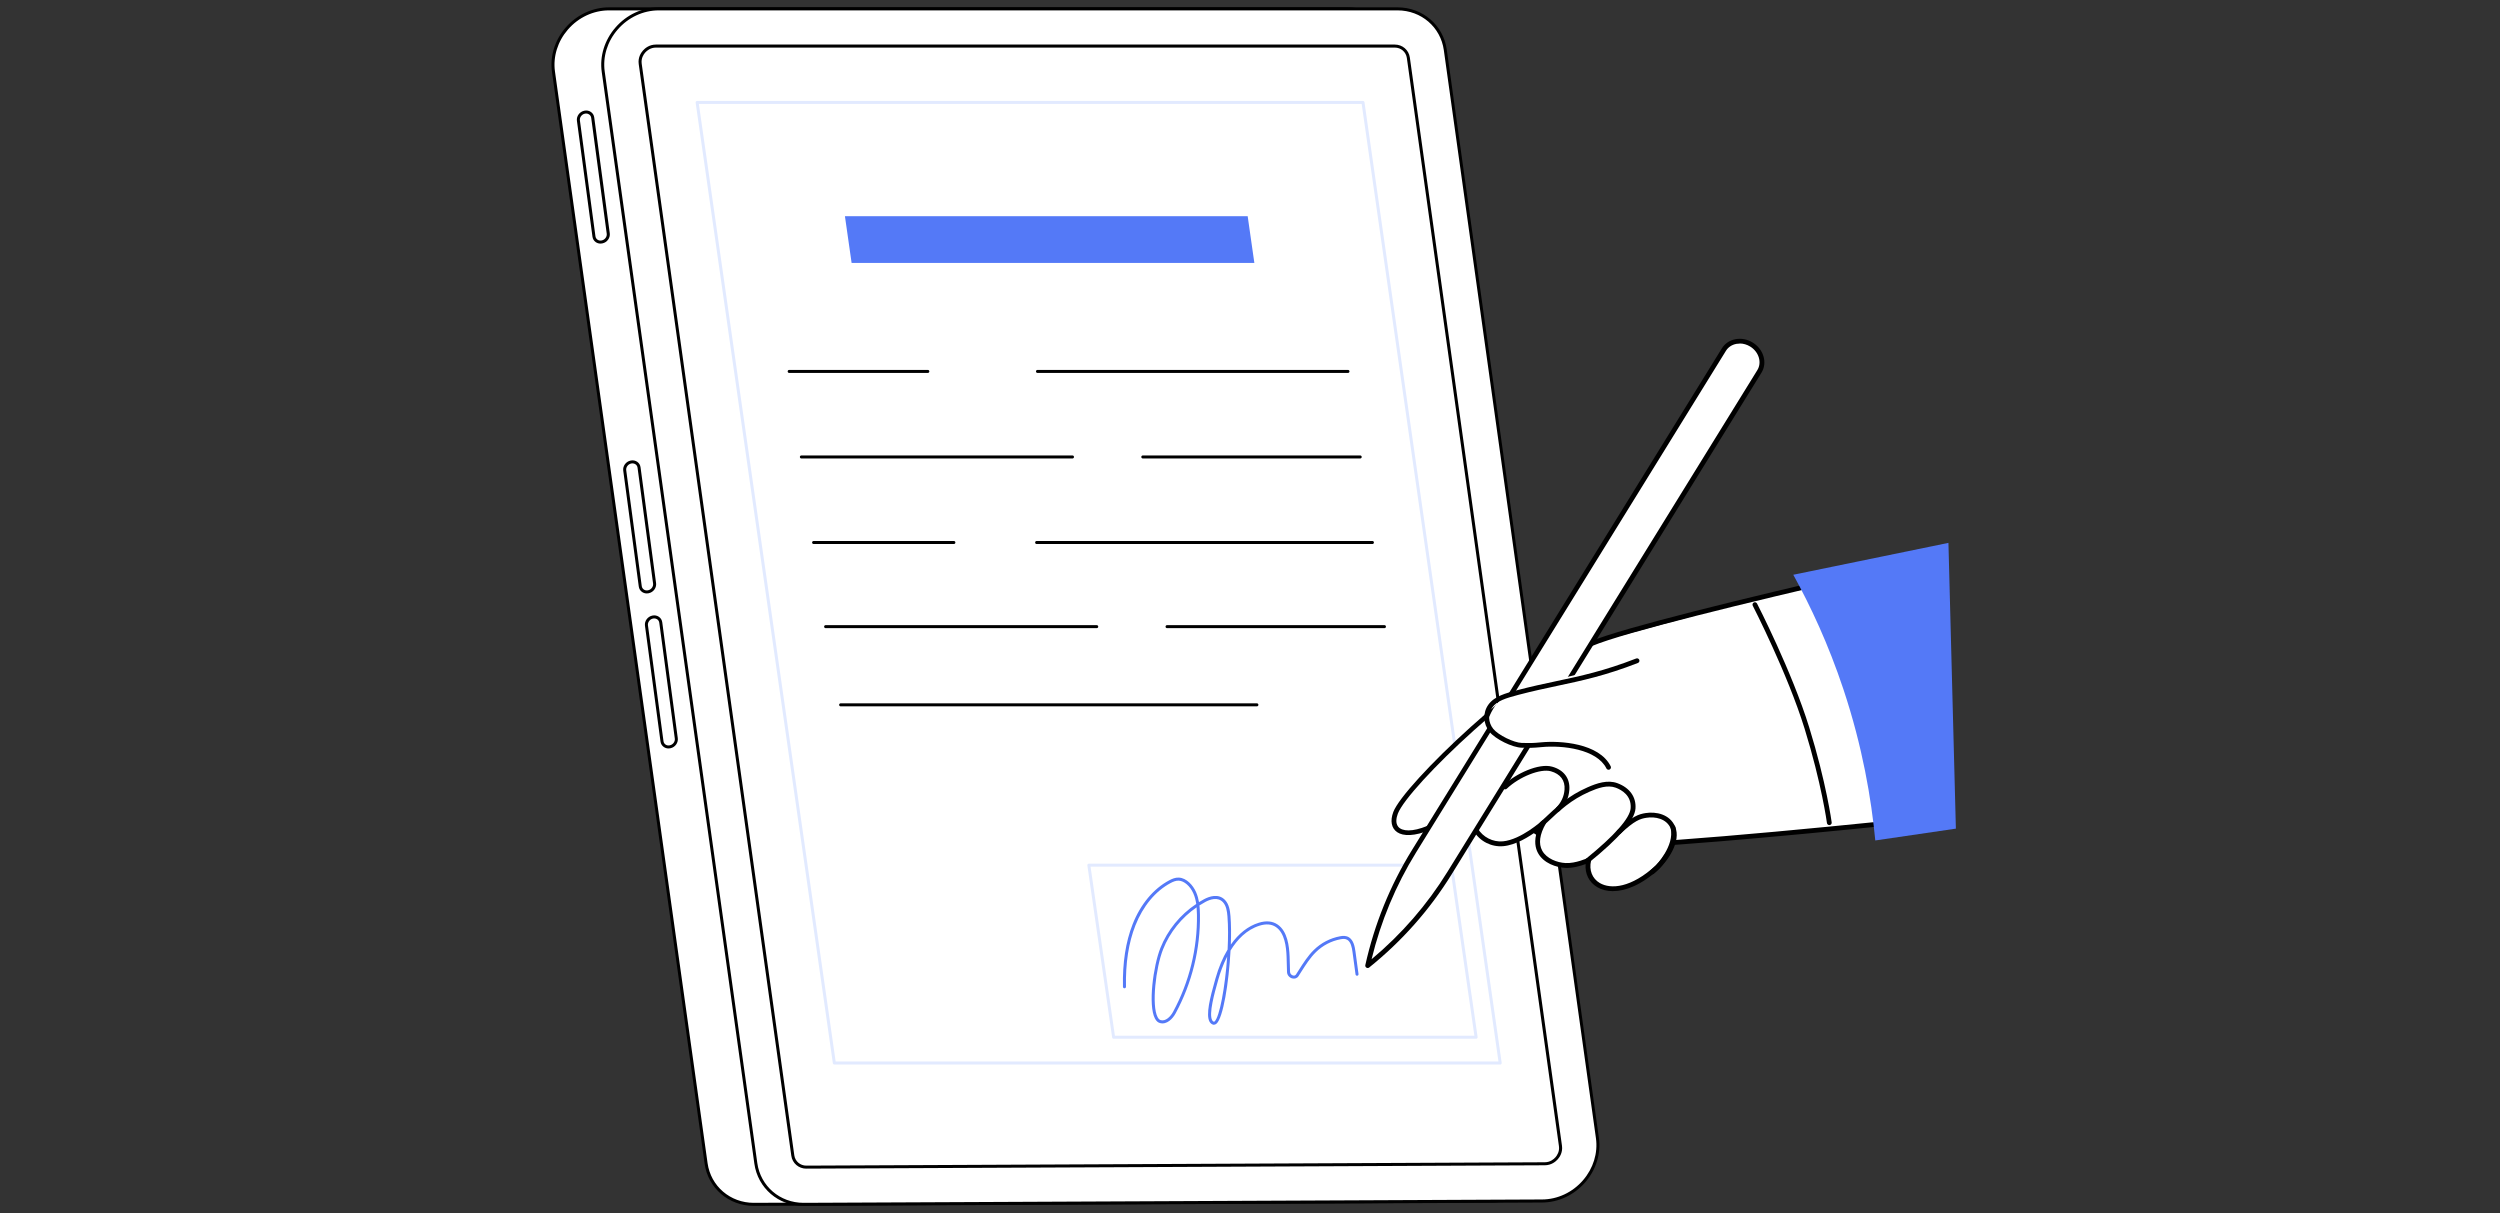 <svg width="340" height="165" viewBox="0 0 340 165" fill="none" xmlns="http://www.w3.org/2000/svg">
<rect x="0" y="0" width="340" height="165" fill="#333333" stroke="none"/>
<mask id="mask0_7126_78" style="mask-type:alpha" maskUnits="userSpaceOnUse" x="0" y="0" width="340" height="165">
<rect width="340" height="165" fill="#D9D9D9"/>
</mask>
<g mask="url(#mask0_7126_78)">
</g>
<g clip-path="url(#clip0_7126_78)">
<path d="M189.794 6.782L210.482 154.786C211.097 159.171 207.45 163.316 202.959 163.337L102.537 163.794C99.195 163.808 96.477 161.483 96.023 158.218L75.273 9.753C74.658 5.358 78.325 1.206 82.824 1.206H183.308C186.637 1.206 189.34 3.528 189.794 6.782Z" fill="white"/>
<path d="M102.513 164C99.101 164 96.289 161.584 95.825 158.246L75.07 9.785C74.773 7.651 75.451 5.448 76.939 3.741C78.451 1.999 80.6 1 82.824 1H183.309C186.718 1 189.533 3.42 189.997 6.754L210.685 154.758C210.982 156.884 210.308 159.084 208.83 160.788C207.322 162.527 205.184 163.532 202.959 163.543L102.538 164H102.506H102.513ZM82.824 1.412C80.715 1.412 78.682 2.358 77.246 4.01C75.839 5.626 75.196 7.711 75.475 9.725L96.23 158.187C96.666 161.318 99.307 163.585 102.513 163.585H102.541L202.963 163.127C205.065 163.117 207.095 162.167 208.523 160.515C209.924 158.902 210.563 156.821 210.283 154.81L189.592 6.81C189.156 3.682 186.511 1.412 183.309 1.412H82.824Z" fill="black"/>
<path d="M81.86 32.903L81.888 32.896C82.415 32.788 82.789 32.274 82.719 31.754L80.606 15.997C80.536 15.476 80.047 15.141 79.52 15.253L79.492 15.26C78.965 15.368 78.591 15.881 78.661 16.402L80.774 32.159C80.844 32.679 81.333 33.014 81.86 32.903Z" fill="white"/>
<path d="M81.661 33.129C81.43 33.129 81.207 33.059 81.018 32.927C80.77 32.752 80.613 32.49 80.574 32.187L78.461 16.429C78.377 15.804 78.825 15.19 79.457 15.06L79.488 15.053C79.802 14.987 80.117 15.053 80.372 15.232C80.62 15.406 80.777 15.668 80.815 15.972L82.929 31.729C83.012 32.354 82.565 32.969 81.933 33.098L81.905 33.105C81.825 33.122 81.745 33.129 81.664 33.129H81.661ZM79.722 15.438C79.67 15.438 79.617 15.445 79.565 15.455L79.534 15.462C79.118 15.549 78.811 15.965 78.866 16.373L80.98 32.131C81.004 32.319 81.102 32.483 81.255 32.592C81.416 32.707 81.615 32.745 81.818 32.703L81.846 32.696C82.265 32.609 82.572 32.194 82.516 31.785L80.403 16.028C80.379 15.839 80.281 15.675 80.127 15.567C80.009 15.483 79.869 15.438 79.722 15.438Z" fill="black"/>
<path d="M88.157 80.482L88.185 80.475C88.712 80.367 89.086 79.853 89.016 79.333L86.903 63.576C86.833 63.056 86.344 62.72 85.817 62.832L85.789 62.839C85.261 62.947 84.888 63.461 84.958 63.981L87.071 79.738C87.141 80.258 87.63 80.594 88.157 80.482Z" fill="white"/>
<path d="M87.96 80.708C87.729 80.708 87.505 80.639 87.317 80.506C87.069 80.331 86.912 80.07 86.873 79.766L84.76 64.008C84.676 63.383 85.123 62.769 85.756 62.64L85.784 62.633C86.101 62.566 86.416 62.633 86.671 62.811C86.919 62.985 87.076 63.247 87.114 63.551L89.227 79.308C89.311 79.933 88.864 80.548 88.232 80.677L88.204 80.684C88.124 80.701 88.043 80.708 87.963 80.708H87.96ZM86.021 63.017C85.969 63.017 85.916 63.024 85.864 63.034L85.836 63.041C85.417 63.128 85.109 63.544 85.165 63.952L87.278 79.71C87.303 79.898 87.401 80.062 87.554 80.171C87.715 80.286 87.914 80.324 88.12 80.282L88.148 80.275C88.567 80.188 88.875 79.773 88.819 79.364L86.706 63.607C86.681 63.418 86.583 63.254 86.43 63.146C86.311 63.062 86.171 63.017 86.025 63.017H86.021Z" fill="black"/>
<path d="M91.116 101.564L91.144 101.557C91.671 101.449 92.045 100.935 91.975 100.415L89.862 84.658C89.792 84.138 89.303 83.802 88.776 83.914L88.748 83.921C88.221 84.029 87.847 84.543 87.917 85.063L90.03 100.82C90.1 101.34 90.589 101.676 91.116 101.564Z" fill="white"/>
<path d="M90.915 101.79C90.684 101.79 90.46 101.721 90.272 101.588C90.024 101.413 89.867 101.152 89.828 100.848L87.715 85.09C87.631 84.465 88.078 83.851 88.711 83.722L88.739 83.715C89.053 83.648 89.367 83.715 89.622 83.893C89.87 84.067 90.027 84.329 90.066 84.633L92.179 100.39C92.263 101.015 91.816 101.63 91.183 101.759L91.156 101.766C91.075 101.783 90.995 101.79 90.915 101.79ZM88.976 84.102C88.924 84.102 88.871 84.109 88.819 84.12L88.791 84.127C88.375 84.214 88.068 84.629 88.12 85.038L90.234 100.795C90.258 100.984 90.356 101.148 90.509 101.256C90.67 101.371 90.869 101.41 91.075 101.368L91.103 101.361C91.522 101.274 91.83 100.858 91.774 100.45L89.661 84.692C89.636 84.504 89.538 84.34 89.385 84.231C89.266 84.148 89.126 84.106 88.98 84.106L88.976 84.102Z" fill="black"/>
<path d="M196.56 6.782L217.248 154.786C217.863 159.171 214.216 163.316 209.724 163.337L109.303 163.794C105.96 163.808 103.243 161.483 102.789 158.218L82.038 9.753C81.424 5.358 85.091 1.206 89.59 1.206H190.074C193.402 1.206 196.106 3.528 196.56 6.782Z" fill="white"/>
<path d="M109.279 164C105.866 164 103.055 161.584 102.59 158.246L81.836 9.785C81.539 7.651 82.217 5.448 83.705 3.741C85.217 1.999 87.365 1 89.59 1H190.074C193.483 1 196.298 3.42 196.763 6.754L217.451 154.758C217.748 156.884 217.07 159.084 215.596 160.788C214.087 162.527 211.95 163.532 209.725 163.543L109.303 164H109.272H109.279ZM89.59 1.412C87.48 1.412 85.448 2.358 84.012 4.01C82.604 5.626 81.958 7.711 82.241 9.725L102.995 158.187C103.432 161.318 106.073 163.585 109.279 163.585H109.307L209.728 163.127C211.831 163.117 213.86 162.167 215.289 160.515C216.689 158.899 217.328 156.821 217.049 154.81L196.358 6.81C195.921 3.682 193.277 1.412 190.074 1.412H89.59Z" fill="black"/>
<path d="M210.088 158.274C210.919 158.271 211.454 157.803 211.698 157.527C211.943 157.251 212.334 156.661 212.222 155.851L191.531 7.847C191.402 6.933 190.63 6.266 189.694 6.266H89.209C88.378 6.266 87.84 6.733 87.596 7.009C87.351 7.289 86.957 7.875 87.068 8.689L107.823 157.15C107.952 158.065 108.724 158.732 109.66 158.732L210.088 158.274Z" fill="white"/>
<path d="M109.66 158.938C108.619 158.938 107.76 158.197 107.617 157.181L86.866 8.717C86.74 7.823 87.174 7.177 87.442 6.873C87.711 6.569 88.298 6.06 89.21 6.06H189.694C190.735 6.06 191.594 6.8 191.737 7.816L212.429 155.82C212.554 156.713 212.125 157.356 211.856 157.66C211.587 157.963 211.004 158.473 210.092 158.477L109.664 158.934L109.66 158.938ZM89.21 6.472C88.459 6.472 87.973 6.894 87.75 7.145C87.526 7.397 87.17 7.928 87.271 8.661L108.025 157.122C108.141 157.935 108.825 158.526 109.66 158.526L210.085 158.068C210.836 158.068 211.321 157.642 211.541 157.391C211.761 157.139 212.118 156.609 212.016 155.879L191.329 7.875C191.213 7.062 190.529 6.472 189.694 6.472H89.21Z" fill="black"/>
<path d="M113.471 144.57L94.809 13.93H185.366L204.028 144.57H113.471Z" fill="white"/>
<path d="M204.027 144.775H113.47C113.368 144.775 113.281 144.698 113.267 144.597L94.605 13.96C94.598 13.901 94.615 13.842 94.654 13.796C94.692 13.751 94.748 13.727 94.808 13.727H185.365C185.467 13.727 185.554 13.803 185.568 13.905L204.23 144.545C204.237 144.604 204.219 144.664 204.181 144.709C204.143 144.754 204.087 144.779 204.027 144.779V144.775ZM113.648 144.363H203.79L185.187 14.135H95.045L113.648 144.363Z" fill="#E2EAFF"/>
<path d="M183.323 50.72H141.099C140.983 50.72 140.893 50.629 140.893 50.514C140.893 50.398 140.983 50.308 141.099 50.308H183.323C183.438 50.308 183.529 50.398 183.529 50.514C183.529 50.629 183.438 50.72 183.323 50.72Z" fill="black"/>
<path d="M126.183 50.72H107.329C107.214 50.72 107.123 50.629 107.123 50.514C107.123 50.398 107.214 50.308 107.329 50.308H126.183C126.298 50.308 126.389 50.398 126.389 50.514C126.389 50.629 126.298 50.72 126.183 50.72Z" fill="black"/>
<path d="M184.986 62.353H155.423C155.308 62.353 155.217 62.263 155.217 62.147C155.217 62.032 155.308 61.941 155.423 61.941H184.986C185.101 61.941 185.192 62.032 185.192 62.147C185.192 62.263 185.101 62.353 184.986 62.353Z" fill="black"/>
<path d="M145.856 62.353H108.989C108.874 62.353 108.783 62.263 108.783 62.147C108.783 62.032 108.874 61.941 108.989 61.941H145.856C145.971 61.941 146.062 62.032 146.062 62.147C146.062 62.263 145.971 62.353 145.856 62.353Z" fill="black"/>
<path d="M188.283 85.43H158.72C158.604 85.43 158.514 85.339 158.514 85.224C158.514 85.108 158.604 85.018 158.72 85.018H188.283C188.398 85.018 188.489 85.108 188.489 85.224C188.489 85.339 188.398 85.43 188.283 85.43Z" fill="black"/>
<path d="M149.153 85.43H112.286C112.171 85.43 112.08 85.339 112.08 85.224C112.08 85.108 112.171 85.018 112.286 85.018H149.153C149.268 85.018 149.359 85.108 149.359 85.224C149.359 85.339 149.268 85.43 149.153 85.43Z" fill="black"/>
<path d="M170.937 96.064H114.329C114.214 96.064 114.123 95.974 114.123 95.858C114.123 95.743 114.214 95.652 114.329 95.652H170.937C171.052 95.652 171.143 95.743 171.143 95.858C171.143 95.974 171.052 96.064 170.937 96.064Z" fill="black"/>
<path d="M186.648 73.987H140.983C140.868 73.987 140.777 73.896 140.777 73.781C140.777 73.666 140.868 73.575 140.983 73.575H186.648C186.763 73.575 186.854 73.666 186.854 73.781C186.854 73.896 186.763 73.987 186.648 73.987Z" fill="black"/>
<path d="M129.726 73.987H110.651C110.536 73.987 110.445 73.896 110.445 73.781C110.445 73.666 110.536 73.575 110.651 73.575H129.726C129.841 73.575 129.932 73.666 129.932 73.781C129.932 73.896 129.841 73.987 129.726 73.987Z" fill="black"/>
<path d="M170.592 35.755H115.818L114.91 29.4H169.684L170.592 35.755Z" fill="#5479F7"/>
<path d="M200.754 141.269H151.454C151.352 141.269 151.265 141.196 151.251 141.095L147.88 117.691C147.873 117.632 147.891 117.572 147.929 117.527C147.968 117.481 148.024 117.457 148.083 117.457H197.384C197.485 117.457 197.572 117.53 197.586 117.632L200.957 141.036C200.964 141.095 200.946 141.154 200.908 141.2C200.87 141.245 200.814 141.269 200.754 141.269ZM151.628 140.857H200.517L197.206 117.866H148.317L151.628 140.857Z" fill="#E2EAFF"/>
<path d="M165.107 139.371C165.066 139.371 165.027 139.364 164.996 139.357C164.786 139.301 164.622 139.172 164.503 138.966C163.965 138.027 164.566 135.666 165.23 133.334L165.3 133.083C165.726 131.571 166.285 130.247 166.955 129.137C167.035 127.538 167.042 125.974 166.934 124.637C166.878 123.917 166.763 123.184 166.323 122.706C165.607 121.931 164.521 122.346 163.937 122.66C163.658 122.81 163.386 122.971 163.124 123.139C163.172 123.565 163.186 123.987 163.193 124.399C163.263 129.05 162.121 133.687 159.893 137.807C159.481 138.571 158.677 139.378 157.776 139.14C157.493 139.078 157.252 138.868 157.071 138.519C156.117 136.714 156.847 131.347 157.808 128.935C158.782 126.494 160.49 124.399 162.687 122.936C162.617 122.444 162.495 121.958 162.289 121.491C161.859 120.516 161.049 119.808 160.319 119.769C159.921 119.748 159.547 119.912 159.205 120.094C157.154 121.183 155.453 123.226 154.42 125.852C153.497 128.194 153.064 131.002 153.134 134.2C153.134 134.312 153.047 134.406 152.932 134.409C152.816 134.416 152.726 134.322 152.722 134.207C152.652 130.953 153.092 128.09 154.035 125.698C155.104 122.982 156.871 120.862 159.009 119.727C159.386 119.528 159.837 119.322 160.34 119.354C161.367 119.41 162.247 120.38 162.663 121.32C162.862 121.766 162.984 122.227 163.064 122.688C163.288 122.552 163.515 122.419 163.745 122.294C164.433 121.924 165.726 121.445 166.627 122.423C167.151 122.992 167.283 123.806 167.346 124.598C167.434 125.701 167.444 127.042 167.392 128.463C168.45 126.962 169.739 125.942 171.199 125.492C172.208 125.181 173.071 125.265 173.763 125.74C175.104 126.662 175.331 128.666 175.387 130.094C175.415 130.796 175.432 131.497 175.446 132.178C175.45 132.437 175.656 132.611 175.844 132.664C175.928 132.688 176.134 132.719 176.253 132.531L176.606 131.976C177.224 131.002 177.863 129.989 178.687 129.186C179.672 128.222 180.909 127.583 182.254 127.332C182.638 127.262 183.085 127.224 183.49 127.496C184.066 127.884 184.244 128.673 184.342 129.396L184.758 132.468C184.772 132.58 184.695 132.685 184.583 132.699C184.472 132.712 184.367 132.636 184.353 132.524L183.937 129.451C183.853 128.819 183.703 128.132 183.263 127.838C182.98 127.65 182.648 127.678 182.33 127.737C181.063 127.974 179.903 128.575 178.974 129.483C178.184 130.254 177.559 131.243 176.952 132.199L176.599 132.754C176.417 133.041 176.085 133.159 175.733 133.062C175.327 132.95 175.041 132.59 175.034 132.189C175.02 131.508 174.999 130.81 174.975 130.111C174.926 128.774 174.72 126.899 173.529 126.082C172.945 125.68 172.201 125.614 171.318 125.886C169.543 126.435 168.261 127.782 167.353 129.27C167.123 133.648 166.347 138.467 165.436 139.228C165.314 139.329 165.198 139.36 165.104 139.36L165.107 139.371ZM166.899 130.09C166.33 131.201 165.942 132.321 165.698 133.194L165.628 133.446C165.188 134.999 164.367 137.89 164.863 138.763C164.926 138.872 164.999 138.934 165.1 138.959C165.121 138.966 165.16 138.934 165.174 138.924C165.844 138.362 166.609 134.256 166.899 130.094V130.09ZM162.739 123.397C160.696 124.808 159.103 126.787 158.188 129.088C157.175 131.63 156.606 136.759 157.434 138.33C157.56 138.568 157.706 138.704 157.874 138.742C158.51 138.91 159.163 138.295 159.533 137.615C161.73 133.557 162.855 128.99 162.785 124.406C162.781 124.074 162.767 123.736 162.739 123.397Z" fill="#5479F7"/>
<path d="M216.427 87.531C207.311 91.347 191.16 106.913 189.794 110.547C188.428 114.179 193.483 115.331 203.294 106.312C203.294 106.312 204.275 111.714 212.452 114.88C216.79 116.56 260.625 111.556 260.625 111.556L249.689 78.484" fill="white"/>
<path d="M252.89 77.741C237.189 81.365 220.731 85.377 216.303 87.231C207.249 91.02 190.882 106.725 189.488 110.433C189.034 111.641 189.23 112.643 190.023 113.181C191.664 114.287 196.069 113.285 203.121 106.917C203.603 108.401 205.513 112.545 212.338 115.188C212.852 115.387 214.081 115.474 215.859 115.474C223.749 115.474 242.401 113.743 256.742 112.28C256.379 109.109 252.893 77.745 252.893 77.745L252.89 77.741ZM256.002 111.7C236.666 113.666 215.042 115.534 212.572 114.577C204.685 111.522 203.627 106.306 203.617 106.257C203.596 106.138 203.512 106.044 203.4 106.005C203.365 105.995 203.33 105.988 203.295 105.988C203.215 105.988 203.135 106.019 203.075 106.075C196.558 112.067 191.93 113.68 190.389 112.643C189.673 112.161 189.904 111.197 190.103 110.667C191.472 107.028 207.616 91.578 216.558 87.839C220.972 85.992 237.472 81.973 253.186 78.349L256.005 111.704L256.002 111.7Z" fill="black"/>
<path d="M202.711 104.158L201.771 106.176C198.02 111.756 201.489 115.013 204.412 114.755C207.018 114.525 209.945 111.85 209.945 111.85C207.597 115.96 210.765 117.597 212.899 117.705C214.37 117.779 216.06 116.99 216.06 116.99C215.215 120.544 219.766 123.128 225.411 117.936C225.411 117.936 228.132 115.199 227.524 112.548L202.711 104.158Z" fill="white"/>
<path d="M219.368 121.197C218.523 121.197 217.8 120.995 217.238 120.663C216.113 120.003 215.533 118.834 215.645 117.514C215.002 117.751 213.902 118.086 212.882 118.034C211.646 117.971 209.927 117.406 209.166 116.009C208.823 115.38 208.582 114.389 209.064 112.982C207.947 113.806 206.151 114.927 204.443 115.08C202.826 115.223 201.244 114.413 200.416 113.013C199.784 111.941 199.082 109.609 201.489 106.013L202.418 104.015C202.495 103.851 202.687 103.782 202.851 103.858C203.015 103.935 203.085 104.127 203.008 104.291L202.068 106.309C202.068 106.309 202.054 106.341 202.044 106.355C199.819 109.661 200.42 111.735 200.979 112.678C201.667 113.844 203.032 114.546 204.384 114.424C206.854 114.204 209.693 111.631 209.725 111.603C209.843 111.494 210.025 111.487 210.151 111.589C210.276 111.69 210.311 111.868 210.231 112.008C209.382 113.492 209.218 114.731 209.742 115.691C210.336 116.774 211.764 117.318 212.92 117.374C214.293 117.447 215.91 116.697 215.928 116.69C216.04 116.637 216.176 116.651 216.274 116.732C216.371 116.812 216.413 116.938 216.385 117.06C216.085 118.324 216.539 119.487 217.573 120.091C219.054 120.96 221.834 120.782 225.194 117.688C225.208 117.671 227.768 115.056 227.21 112.615C227.168 112.441 227.279 112.263 227.454 112.224C227.629 112.182 227.807 112.294 227.845 112.469C228.484 115.262 225.764 118.041 225.648 118.16C223.231 120.384 221.055 121.19 219.372 121.19L219.368 121.197Z" fill="black"/>
<path d="M186.002 131.319C187.234 125.785 189.362 120.541 192.31 115.768L234.454 47.539C235.191 46.345 236.871 46.041 238.201 46.865C239.532 47.689 240.014 49.323 239.277 50.517L197.14 118.735C194.185 123.519 190.43 127.765 185.998 131.323L186.002 131.319Z" fill="white"/>
<path d="M186.002 131.647C185.943 131.647 185.883 131.63 185.831 131.599C185.712 131.525 185.653 131.386 185.684 131.249C186.924 125.673 189.062 120.408 192.034 115.597L234.178 47.368C234.583 46.712 235.25 46.268 236.05 46.125C236.84 45.986 237.664 46.146 238.376 46.59C239.089 47.029 239.606 47.693 239.833 48.461C240.063 49.24 239.966 50.032 239.557 50.692L197.42 118.91C194.444 123.729 190.672 127.992 186.208 131.581C186.149 131.63 186.075 131.654 186.002 131.654V131.647ZM236.606 46.726C236.459 46.726 236.309 46.74 236.162 46.764C235.547 46.876 235.037 47.211 234.73 47.707L192.586 115.935C189.82 120.415 187.787 125.296 186.536 130.453C190.619 127.042 194.091 123.044 196.861 118.554L238.998 50.336C239.305 49.837 239.379 49.233 239.201 48.632C239.019 48.021 238.603 47.487 238.027 47.131C237.584 46.858 237.091 46.715 236.602 46.715L236.606 46.726Z" fill="black"/>
<path d="M202.613 97.293C202.1 98.439 202.421 98.749 203.182 99.692C203.933 100.621 206.099 101.476 207.286 101.375C208.474 101.27 208.443 101.399 209.63 101.284C212.679 100.984 217.384 101.584 218.764 104.36L222.637 89.863C216.004 91.41 209.473 92.702 205.058 94.521C203.926 94.989 203.127 96.152 202.613 97.293Z" fill="white"/>
<path d="M218.765 104.685C218.646 104.685 218.527 104.619 218.471 104.503C217.162 101.874 212.488 101.33 209.662 101.605C208.478 101.721 208.07 101.717 206.959 101.689C205.677 101.658 203.382 100.53 202.579 99.538C201.699 98.453 201.633 96.927 202.418 95.834C203.243 94.682 204.759 94.284 206.358 93.861C208.283 93.355 210.001 92.988 211.664 92.635C214.992 91.93 218.136 91.26 222.519 89.556C222.687 89.49 222.876 89.573 222.942 89.741C223.008 89.909 222.925 90.097 222.757 90.163C218.325 91.888 215.157 92.562 211.8 93.275C210.148 93.627 208.437 93.99 206.526 94.493C204.78 94.954 203.589 95.32 202.949 96.214C202.335 97.073 202.39 98.271 203.086 99.13C203.77 99.975 205.88 101.012 206.973 101.04C208.052 101.068 208.45 101.071 209.596 100.959C212.181 100.708 217.486 101.061 219.055 104.217C219.135 104.378 219.069 104.573 218.908 104.653C218.863 104.678 218.81 104.688 218.761 104.688L218.765 104.685Z" fill="black"/>
<path d="M224.715 118.903C224.62 118.903 224.53 118.865 224.467 118.788C224.348 118.652 224.365 118.446 224.505 118.327C226.681 116.48 227.823 114.102 227.219 112.674C226.643 111.309 225.075 111.033 223.911 111.218C223.08 111.347 222.291 111.592 220.401 113.386C220.272 113.512 220.062 113.505 219.94 113.376C219.814 113.247 219.821 113.037 219.951 112.915C221.976 110.995 222.898 110.719 223.81 110.576C225.207 110.359 227.097 110.712 227.82 112.426C228.662 114.423 226.912 117.143 224.928 118.83C224.865 118.882 224.792 118.907 224.715 118.907V118.903Z" fill="black"/>
<path d="M215.871 117.398C215.777 117.398 215.683 117.356 215.617 117.276C215.501 117.136 215.526 116.93 215.665 116.815C219.567 113.655 221.68 111.267 221.771 109.905C221.886 108.187 220.548 107.426 219.741 107.126C218.624 106.71 217.314 107.168 216.175 107.67C213.657 108.784 212.249 110.104 210.126 112.108L209.927 112.293C209.794 112.415 209.588 112.412 209.466 112.279C209.343 112.147 209.347 111.941 209.48 111.818L209.679 111.633C211.855 109.584 213.29 108.233 215.913 107.073C217.171 106.518 218.638 106.019 219.972 106.515C221.638 107.136 222.532 108.39 222.427 109.95C222.319 111.543 220.244 113.955 216.081 117.325C216.022 117.373 215.948 117.398 215.875 117.398H215.871Z" fill="black"/>
<path d="M211.879 110.384C211.798 110.384 211.715 110.352 211.652 110.293C211.522 110.167 211.519 109.961 211.645 109.832C212.336 109.12 212.707 108.32 212.776 107.381C212.871 106.138 212.211 105.255 210.915 104.892C209.5 104.5 206.647 105.628 204.925 107.262C204.795 107.388 204.586 107.381 204.464 107.252C204.338 107.123 204.345 106.913 204.474 106.791C206.158 105.192 209.287 103.764 211.089 104.267C212.696 104.713 213.548 105.869 213.43 107.433C213.346 108.53 212.916 109.462 212.113 110.289C212.05 110.356 211.963 110.387 211.879 110.387V110.384Z" fill="black"/>
<path d="M248.789 112.213C248.628 112.213 248.489 112.095 248.464 111.93C248.457 111.878 247.745 106.599 245.425 99.096C243.103 91.589 238.422 82.472 238.377 82.381C238.293 82.221 238.356 82.025 238.517 81.941C238.677 81.858 238.873 81.921 238.957 82.081C239.006 82.172 243.71 91.341 246.047 98.903C248.384 106.466 249.103 111.794 249.11 111.847C249.135 112.025 249.009 112.189 248.827 112.213C248.813 112.213 248.799 112.213 248.786 112.213H248.789Z" fill="black"/>
<path d="M266 112.695L255.039 114.301C254.501 108.648 253.31 101.578 250.708 93.753C248.658 87.59 246.209 82.377 243.887 78.167L264.987 73.83" fill="#5479F7"/>
</g>
<defs>
<clipPath id="clip0_7126_78">
<rect width="191" height="163" fill="white" transform="translate(75 1)"/>
</clipPath>
</defs>
</svg>
